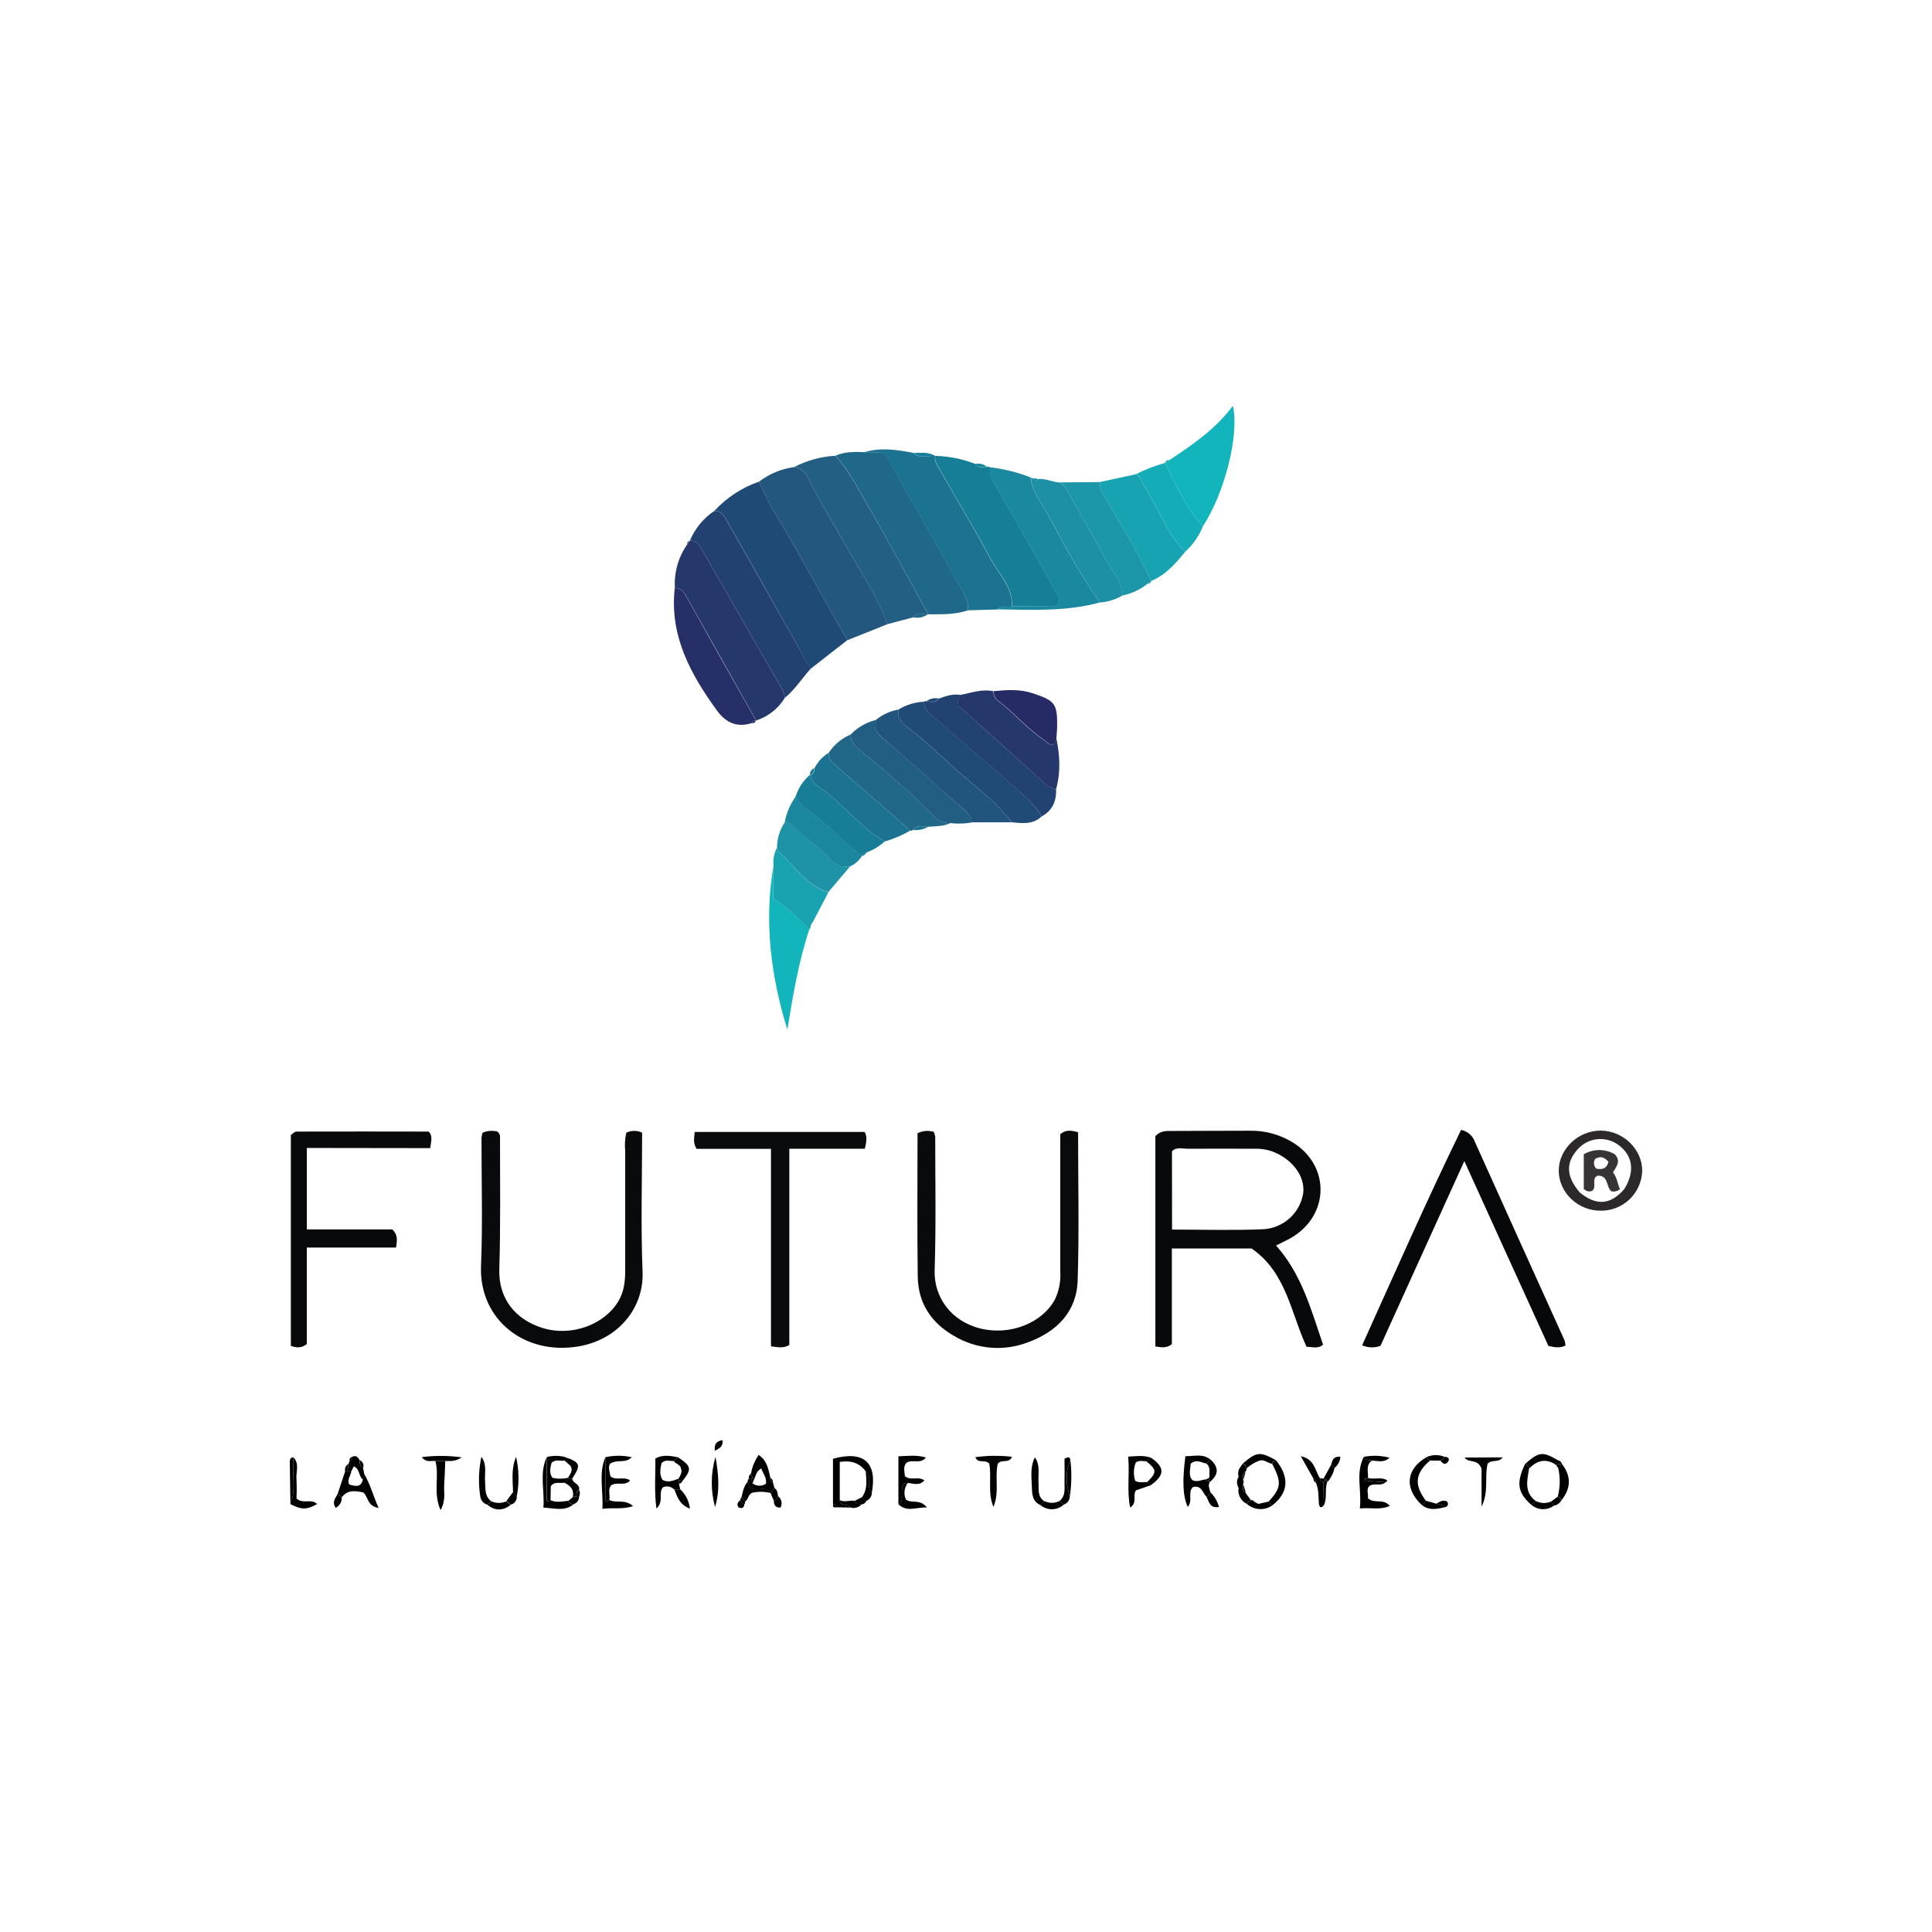 <svg xmlns="http://www.w3.org/2000/svg" width="100" height="100" viewBox="0 0 100 100" fill="none"><path d="M66.049 64.468C67.377 65.955 67.864 67.797 68.481 69.599C68.23 69.826 67.951 69.718 67.627 69.709C66.815 67.962 66.58 65.857 64.782 64.622H60.655V69.578C60.35 69.802 60.103 69.733 59.802 69.694V58.805C60.075 58.517 60.371 58.538 60.648 58.538C62.007 58.538 63.367 58.524 64.725 58.526C65.457 58.519 66.177 58.707 66.811 59.071C68.86 60.243 68.864 62.89 66.821 64.074C66.573 64.214 66.318 64.33 66.049 64.468ZM60.665 63.643C62.29 63.643 63.83 63.691 65.368 63.626C65.877 63.602 66.363 63.403 66.743 63.062C67.123 62.722 67.374 62.262 67.454 61.758C67.563 60.867 66.868 59.966 65.816 59.583C65.515 59.487 65.2 59.445 64.885 59.459C63.747 59.459 62.609 59.45 61.471 59.459C61.201 59.459 60.902 59.349 60.661 59.588L60.665 63.643Z" fill="#07090A"></path><path d="M24.98 58.625C25.221 58.527 25.486 58.507 25.739 58.566C25.791 58.604 25.832 58.656 25.857 58.716C25.882 58.776 25.89 58.841 25.881 58.906C25.881 61.181 25.913 63.457 25.843 65.733C25.811 67.178 26.634 68.29 28.087 68.737C29.579 69.197 31.271 68.569 32.001 67.361C32.309 66.852 32.362 66.297 32.36 65.72C32.36 63.668 32.36 61.614 32.36 59.56C32.328 59.247 32.348 58.931 32.42 58.625C32.548 58.566 32.687 58.535 32.828 58.535C32.969 58.535 33.108 58.566 33.236 58.625C33.236 61.035 33.164 63.433 33.259 65.832C33.333 67.694 32.005 69.341 29.938 69.69C27.152 70.162 24.787 68.301 24.898 65.517C24.988 63.309 24.919 61.096 24.923 58.879C24.933 58.792 24.953 58.707 24.98 58.625Z" fill="#080A0B"></path><path d="M47.491 58.657C47.751 58.526 48.05 58.5 48.329 58.583C48.367 58.663 48.394 58.749 48.407 58.837C48.407 61.142 48.452 63.448 48.377 65.75C48.331 67.105 49.196 68.375 50.734 68.76C52.272 69.145 53.934 68.489 54.599 67.266C54.818 66.809 54.914 66.303 54.88 65.798C54.88 63.431 54.88 61.056 54.88 58.705C55.181 58.45 55.474 58.515 55.802 58.606C55.802 61.179 55.862 63.727 55.779 66.279C55.728 67.909 54.683 68.935 53.218 69.473C52.597 69.714 51.929 69.81 51.266 69.754C50.602 69.698 49.96 69.492 49.387 69.151C48.198 68.474 47.521 67.444 47.502 66.073C47.468 63.613 47.491 61.153 47.491 58.657Z" fill="#080A0B"></path><path d="M36.972 26.447C37.606 25.759 38.399 25.238 39.282 24.93C39.565 25.489 39.808 26.068 40.136 26.608C41.446 28.744 42.59 30.97 43.857 33.134L41.947 34.625L41.173 33.231C40.02 31.185 38.878 29.134 37.704 27.103C37.541 26.836 37.416 26.438 36.972 26.447Z" fill="#204A76"></path><path d="M43.857 33.138C42.59 30.978 41.446 28.747 40.136 26.612C39.808 26.079 39.567 25.493 39.282 24.933C39.817 24.524 40.45 24.262 41.118 24.175C41.718 24.27 41.854 24.808 42.078 25.229C42.782 26.557 43.559 27.841 44.304 29.144C44.894 30.172 45.553 31.169 45.928 32.311L43.857 33.138Z" fill="#23577E"></path><path d="M75.794 60.097L71.453 69.661C71.144 69.774 70.805 69.764 70.504 69.633C72.192 65.895 73.837 62.156 75.625 58.483C75.792 58.516 75.947 58.593 76.074 58.705C76.201 58.818 76.296 58.962 76.35 59.124C77.886 62.538 79.428 65.951 80.975 69.365C81.004 69.456 81.023 69.55 81.032 69.644C80.755 69.784 80.48 69.745 80.145 69.665C78.726 66.553 77.292 63.404 75.794 60.097Z" fill="#07080A"></path><path d="M50.106 31.589C49.437 31.82 48.741 31.794 48.046 31.797C46.975 29.859 45.932 27.904 44.822 25.992C44.34 25.167 43.912 24.285 43.235 23.591C43.717 23.374 44.225 23.386 44.735 23.401C45.101 23.467 45.494 23.344 45.808 23.486C47.087 25.743 48.352 27.964 49.602 30.197C49.829 30.633 50.148 31.052 50.106 31.589Z" fill="#20688A"></path><path d="M50.106 31.589C50.148 31.048 49.829 30.641 49.59 30.204C48.346 27.972 47.081 25.751 45.797 23.494C45.477 23.352 45.09 23.475 44.724 23.409C45.571 23.147 46.415 23.278 47.259 23.437C47.599 23.782 48.018 23.561 48.397 23.604C48.358 23.877 48.513 24.093 48.634 24.306C49.497 25.823 50.415 27.323 51.233 28.871C51.663 29.681 52.424 30.36 52.371 31.392C52.12 31.443 51.83 31.295 51.623 31.547L50.106 31.589Z" fill="#1C7391"></path><path d="M15.882 59.418V63.636H20.311C20.633 63.968 20.538 64.241 20.5 64.573H15.88V69.57C15.579 69.796 15.341 69.76 15.055 69.663V58.742C15.18 58.663 15.26 58.57 15.339 58.57C17.615 58.56 19.891 58.57 22.184 58.57C22.412 58.788 22.315 59.067 22.266 59.427L15.882 59.418Z" fill="#07090A"></path><path d="M43.229 23.591C43.906 24.291 44.335 25.167 44.817 25.992C45.932 27.904 46.975 29.859 48.041 31.797H48.028C47.762 31.811 47.459 31.665 47.252 31.959L45.924 32.308C45.545 31.17 44.891 30.168 44.301 29.14C43.555 27.837 42.783 26.553 42.074 25.226C41.85 24.805 41.714 24.266 41.114 24.171C41.771 23.831 42.491 23.633 43.229 23.591V23.591Z" fill="#225F83"></path><path d="M52.378 31.384C52.433 30.352 51.673 29.677 51.24 28.863C50.423 27.316 49.505 25.829 48.642 24.298C48.521 24.086 48.365 23.869 48.405 23.596C49.12 23.613 49.825 23.755 50.491 24.016C50.645 24.26 50.87 24.177 51.096 24.169C51.12 24.155 51.148 24.149 51.175 24.154C51.202 24.158 51.227 24.172 51.244 24.194C51.226 24.478 51.302 24.761 51.46 24.998C51.904 25.789 52.357 26.576 52.807 27.365C53.425 28.452 54.049 29.538 54.656 30.633C54.768 30.834 54.963 31.06 54.667 31.392L52.378 31.384Z" fill="#177E98"></path><path d="M40.855 59.458V69.62C40.515 69.809 40.251 69.72 39.906 69.686V59.463H36.052C35.863 59.147 35.933 58.894 35.959 58.589H44.75C44.9 58.828 44.845 59.097 44.765 59.458H40.855Z" fill="#090B0C"></path><path d="M36.972 26.447C37.416 26.447 37.541 26.836 37.697 27.103C38.871 29.134 40.012 31.185 41.173 33.231L41.955 34.62C41.507 35.114 41.148 35.691 40.627 36.118C40.611 35.995 40.58 35.876 40.534 35.761C39.099 33.272 37.668 30.784 36.242 28.298C36.194 28.199 36.118 28.116 36.023 28.06C35.928 28.004 35.819 27.977 35.709 27.983C35.969 27.358 36.409 26.823 36.972 26.447V26.447Z" fill="#224171"></path><path d="M35.7 27.983C35.811 27.975 35.922 28.001 36.019 28.057C36.116 28.113 36.194 28.197 36.242 28.298C37.672 30.787 39.102 33.274 40.532 35.761C40.578 35.876 40.61 35.995 40.625 36.118C40.286 36.675 39.759 37.092 39.138 37.292C37.941 35.169 36.746 33.045 35.555 30.919C35.409 30.654 35.271 30.432 34.933 30.445C34.882 29.635 35.109 28.832 35.576 28.169L35.703 28.002L35.7 27.983Z" fill="#25376B"></path><path d="M52.378 31.384H54.654C54.95 31.06 54.755 30.834 54.643 30.625C54.036 29.531 53.412 28.444 52.794 27.358C52.344 26.569 51.891 25.782 51.447 24.991C51.289 24.753 51.213 24.471 51.231 24.186C51.952 24.268 52.66 24.443 53.336 24.708C53.461 25.615 54.083 26.282 54.474 27.056C55.202 28.484 56.02 29.863 56.925 31.185C55.183 31.661 53.404 31.564 51.631 31.54C51.838 31.287 52.128 31.432 52.378 31.384Z" fill="#1A889F"></path><path d="M53.918 42.257C53.469 42.686 52.921 42.616 52.374 42.562C51.654 41.614 50.713 40.882 49.81 40.118C48.907 39.353 48.052 38.449 47.072 37.726C46.749 37.487 46.419 37.212 46.503 36.725C46.904 36.481 47.361 36.342 47.83 36.319C47.83 36.801 48.225 37.019 48.515 37.267C49.865 38.46 51.252 39.609 52.593 40.812C53.072 41.254 53.588 41.673 53.918 42.257Z" fill="#204B77"></path><path d="M56.926 24.952L58.798 24.545C59.047 24.674 59.081 24.949 59.216 25.154C59.953 26.273 60.371 27.591 61.34 28.567C60.845 29.172 60.335 29.759 59.589 30.07C58.867 28.552 57.992 27.105 57.139 25.652C57 25.445 56.926 25.202 56.926 24.952Z" fill="#17A3B1"></path><path d="M60.53 23.813C61.729 23.018 62.918 22.214 63.815 21C64.153 22.517 63.396 25.493 62.267 27.236C61.382 26.288 60.854 25.114 60.308 23.957V23.97C60.358 23.974 60.407 23.961 60.448 23.932C60.489 23.903 60.518 23.861 60.53 23.813V23.813Z" fill="#12B5BC"></path><path d="M46.501 36.725C46.419 37.212 46.749 37.483 47.07 37.726C48.05 38.449 48.885 39.335 49.808 40.118C50.732 40.901 51.652 41.609 52.373 42.563H50.286C50.286 42.183 50.006 42.009 49.778 41.804C48.423 40.595 47.058 39.394 45.685 38.2C45.37 37.931 45.162 37.669 45.348 37.252C45.683 36.984 46.079 36.803 46.501 36.725V36.725Z" fill="#22557D"></path><path d="M34.924 30.445C35.261 30.432 35.4 30.654 35.546 30.919C36.733 33.05 37.928 35.174 39.129 37.292C39.084 37.288 39.038 37.299 39 37.323C38.962 37.347 38.933 37.384 38.918 37.427C38.16 37.664 37.59 37.427 37.116 36.787C35.741 34.891 34.649 32.907 34.924 30.445Z" fill="#262F67"></path><path d="M53.918 42.257C53.588 41.673 53.072 41.254 52.591 40.82C51.25 39.617 49.863 38.468 48.513 37.275C48.223 37.019 47.827 36.801 47.828 36.327C47.833 36.316 47.84 36.307 47.849 36.3C47.858 36.292 47.869 36.288 47.88 36.286C47.891 36.284 47.903 36.285 47.914 36.289C47.925 36.292 47.934 36.299 47.942 36.308C48.168 36.308 48.418 36.418 48.585 36.162C48.953 36.031 49.319 35.894 49.723 35.972C49.676 36.118 49.533 36.232 49.611 36.516C51.077 37.844 52.612 39.236 54.163 40.62C54.319 40.727 54.488 40.814 54.666 40.878C54.675 41.483 54.47 41.959 53.918 42.257Z" fill="#224372"></path><path d="M56.925 31.185C56.025 29.866 55.211 28.492 54.487 27.069C54.089 26.295 53.467 25.628 53.349 24.721L53.528 24.776L53.617 24.899L53.708 24.795C54.108 24.748 54.467 24.954 54.857 24.975C54.982 25.065 55.094 25.173 55.187 25.296C55.849 26.462 56.515 27.629 57.146 28.814C57.493 29.468 58.095 30.013 58.08 30.834C57.727 31.039 57.332 31.16 56.925 31.185V31.185Z" fill="#1E90A5"></path><path d="M54.654 40.874C54.477 40.81 54.308 40.723 54.152 40.617C52.61 39.232 51.075 37.838 49.6 36.512C49.52 36.228 49.664 36.114 49.712 35.968C50.281 35.86 50.831 35.651 51.419 35.778C51.413 35.873 51.431 35.967 51.471 36.053C51.511 36.139 51.572 36.213 51.648 36.27C52.496 36.905 53.166 37.736 54.063 38.324C54.207 38.42 54.309 38.627 54.577 38.5C54.603 38.409 54.635 38.291 54.669 38.174C54.859 39.073 54.914 39.975 54.654 40.874Z" fill="#25376B"></path><path d="M58.072 30.828C58.083 30.007 57.486 29.462 57.139 28.808C56.511 27.623 55.842 26.456 55.18 25.29C55.086 25.167 54.975 25.059 54.85 24.97L56.926 24.952C56.927 25.201 57.001 25.444 57.139 25.65C57.992 27.103 58.867 28.543 59.589 30.067L59.4 30.208C59.016 30.523 58.56 30.736 58.072 30.828V30.828Z" fill="#1B97A9"></path><path d="M47.256 42.955L47.197 42.999L47.127 42.987C45.829 41.858 44.533 40.73 43.237 39.604C43.047 39.437 42.873 39.251 42.892 38.967C43.169 38.545 43.565 38.215 44.029 38.018C44.041 38.538 44.468 38.777 44.788 39.05C46.011 40.084 47.254 41.1 48.354 42.263C48.462 42.377 48.592 42.466 48.738 42.525C48.883 42.583 49.039 42.61 49.196 42.602C48.834 42.779 48.437 42.762 48.058 42.792C47.779 42.811 47.468 42.652 47.256 42.955Z" fill="#206788"></path><path d="M49.196 42.604C49.039 42.611 48.883 42.585 48.738 42.526C48.592 42.468 48.461 42.379 48.354 42.265C47.248 41.102 46.011 40.086 44.788 39.052C44.469 38.781 44.043 38.54 44.029 38.02C44.389 37.644 44.85 37.381 45.357 37.261C45.167 37.684 45.38 37.946 45.695 38.21C47.07 39.396 48.435 40.597 49.788 41.813C50.015 42.014 50.305 42.193 50.296 42.572C49.933 42.636 49.562 42.647 49.196 42.604V42.604Z" fill="#225D82"></path><path d="M41.901 48.072C41.333 49.77 41.042 51.528 40.754 53.297C39.893 50.515 39.546 47.702 40.033 44.818V46.525C40.771 46.942 41.285 47.564 41.901 48.072Z" fill="#13B5BC"></path><path d="M42.892 38.967C42.873 39.251 43.045 39.437 43.237 39.604C44.533 40.734 45.829 41.862 47.127 42.987C46.707 43.227 46.262 43.418 45.799 43.556C44.644 42.9 43.815 41.849 42.8 41.024C42.486 40.77 42.006 40.603 41.936 40.097V40.108C42.125 40.07 42.152 39.919 42.159 39.761C42.323 39.432 42.577 39.156 42.892 38.967V38.967Z" fill="#1C7291"></path><path d="M60.308 23.957C60.854 25.114 61.382 26.282 62.267 27.236C62.063 27.744 61.746 28.198 61.34 28.564C60.371 27.589 59.953 26.271 59.216 25.15C59.081 24.945 59.047 24.67 58.798 24.541C59.282 24.299 59.788 24.104 60.308 23.957V23.957Z" fill="#14ADB7"></path><path d="M41.932 40.093C42.002 40.6 42.482 40.767 42.797 41.021C43.811 41.848 44.64 42.896 45.795 43.553C45.521 43.798 45.203 43.992 44.858 44.122C44.801 44.117 44.745 44.135 44.7 44.169C44.654 44.205 44.624 44.255 44.614 44.311C43.981 43.82 43.376 43.294 42.802 42.735C42.266 42.234 41.57 41.897 41.177 41.243C41.316 40.796 41.578 40.398 41.932 40.093V40.093Z" fill="#187E98"></path><path d="M43.997 44.85C43.618 45.294 43.243 45.736 42.873 46.177C41.697 45.838 41.114 44.766 40.253 44.04C40.217 44.01 40.231 43.92 40.219 43.85C40.223 43.394 40.36 42.949 40.614 42.57C40.692 42.564 40.771 42.575 40.846 42.602C40.92 42.628 40.987 42.671 41.044 42.725C41.613 43.359 42.391 43.748 42.928 44.41C43.043 44.58 43.206 44.712 43.397 44.79C43.587 44.868 43.795 44.889 43.997 44.85V44.85Z" fill="#1E92A6"></path><path d="M40.225 43.86C40.236 43.922 40.225 44.012 40.259 44.05C41.12 44.776 41.702 45.847 42.878 46.187L42.074 47.721L41.953 47.911C41.962 47.941 41.962 47.973 41.954 48.004C41.946 48.034 41.93 48.062 41.907 48.084C41.291 47.575 40.769 46.946 40.039 46.532V44.825C40.001 44.492 40.066 44.155 40.225 43.86V43.86Z" fill="#19A3B1"></path><path d="M85 60.605C84.984 61.164 84.747 61.694 84.342 62.08C83.936 62.466 83.395 62.676 82.836 62.665C81.662 62.665 80.678 61.716 80.681 60.59C80.685 59.463 81.696 58.517 82.853 58.52C84.01 58.524 85.006 59.482 85 60.605ZM84.067 61.553C84.636 60.654 84.522 59.812 83.771 59.262C83.452 59.027 83.056 58.922 82.663 58.966C82.27 59.01 81.907 59.201 81.649 59.501C81.028 60.195 81.07 60.916 81.778 61.731C82.639 62.422 83.354 62.365 84.067 61.555V61.553Z" fill="#2D292A"></path><path d="M43.997 44.85C43.796 44.89 43.588 44.871 43.398 44.794C43.208 44.718 43.045 44.587 42.928 44.419C42.391 43.758 41.6 43.369 41.044 42.735C40.987 42.68 40.92 42.638 40.846 42.611C40.771 42.584 40.692 42.574 40.614 42.58C40.7 42.094 40.894 41.634 41.183 41.233C41.575 41.888 42.271 42.225 42.808 42.726C43.382 43.285 43.987 43.811 44.619 44.302C44.469 44.541 44.253 44.731 43.997 44.85Z" fill="#1B879F"></path><path d="M54.683 38.17C54.649 38.288 54.616 38.405 54.59 38.496C54.322 38.623 54.21 38.417 54.076 38.32C53.188 37.732 52.509 36.901 51.661 36.266C51.585 36.21 51.525 36.135 51.484 36.049C51.444 35.964 51.426 35.869 51.432 35.775C52.115 35.706 52.786 35.661 53.461 35.885C54.599 36.264 54.732 36.412 54.719 37.612C54.717 37.798 54.694 37.984 54.683 38.17Z" fill="#262B65"></path><path d="M48.413 23.604C48.033 23.56 47.605 23.782 47.275 23.437C47.654 23.454 48.056 23.372 48.413 23.604Z" fill="#177E98"></path><path d="M47.256 42.955C47.468 42.652 47.779 42.805 48.052 42.786C47.814 42.933 47.533 42.992 47.256 42.955V42.955Z" fill="#1C7291"></path><path d="M47.258 31.949C47.466 31.655 47.768 31.801 48.033 31.788C47.924 31.871 47.798 31.928 47.664 31.956C47.529 31.984 47.391 31.982 47.258 31.949Z" fill="#20688A"></path><path d="M51.089 24.169C50.872 24.169 50.637 24.26 50.484 24.016C50.589 23.989 50.7 23.99 50.806 24.016C50.911 24.043 51.008 24.096 51.089 24.169V24.169Z" fill="#1A889F"></path><path d="M48.583 36.154C48.416 36.41 48.166 36.306 47.94 36.3C48.031 36.231 48.135 36.183 48.246 36.158C48.357 36.133 48.472 36.131 48.583 36.154V36.154Z" fill="#204B77"></path><path d="M42.142 39.757C42.142 39.917 42.112 40.066 41.919 40.104C41.916 40.031 41.937 39.958 41.977 39.896C42.017 39.834 42.074 39.786 42.142 39.757Z" fill="#187E98"></path><path d="M35.694 27.993L35.567 28.16C35.557 28.065 35.608 28.017 35.694 27.993Z" fill="#224171"></path><path d="M41.947 47.9L42.068 47.71L41.947 47.9Z" fill="#13B5BC"></path><path d="M44.608 44.304C44.618 44.247 44.649 44.197 44.694 44.162C44.739 44.127 44.796 44.11 44.853 44.114C44.833 44.165 44.799 44.209 44.756 44.242C44.713 44.276 44.662 44.297 44.608 44.304V44.304Z" fill="#1B879F"></path><path d="M53.7 24.793L53.609 24.898L53.52 24.774C53.549 24.762 53.581 24.758 53.613 24.761C53.644 24.764 53.674 24.775 53.7 24.793V24.793Z" fill="#1A889F"></path><path d="M38.916 37.425C38.931 37.382 38.96 37.345 38.998 37.321C39.036 37.297 39.082 37.286 39.127 37.29C39.087 37.394 39.032 37.451 38.916 37.425Z" fill="#25376B"></path><path d="M59.401 30.208L59.591 30.068C59.584 30.111 59.561 30.151 59.525 30.177C59.49 30.203 59.445 30.215 59.401 30.208V30.208Z" fill="#17A3B1"></path><path d="M60.53 23.813C60.518 23.861 60.489 23.903 60.448 23.932C60.407 23.961 60.358 23.974 60.308 23.97C60.312 23.945 60.321 23.921 60.334 23.899C60.347 23.878 60.365 23.859 60.386 23.845C60.406 23.83 60.43 23.82 60.455 23.814C60.479 23.809 60.505 23.808 60.53 23.813V23.813Z" fill="#14ADB7"></path><path d="M44.018 78.029L43.276 78.018C43.272 77.976 43.253 77.938 43.224 77.908C43.195 77.878 43.157 77.859 43.115 77.853V75.505C44.712 75.065 45.42 75.694 45.122 77.28C44.767 76.973 45.209 76.444 44.805 76.151C44.479 75.71 44.047 75.582 43.466 75.668V77.657C43.496 78.018 43.923 77.784 44.018 78.029Z" fill="black"></path><path d="M62.447 77.475C62.243 77.274 62.199 76.855 61.746 76.971C61.452 77.244 61.765 77.699 61.476 77.995C61.226 77.456 61.188 76.667 61.357 75.37C61.797 75.387 62.26 75.211 62.667 75.56L62.43 75.749C62.176 75.708 61.922 75.503 61.626 75.766C61.626 76.036 61.486 76.335 61.715 76.609C61.971 76.737 62.201 76.584 62.438 76.571C62.44 76.585 62.445 76.598 62.452 76.611C62.46 76.623 62.47 76.633 62.482 76.641C62.493 76.65 62.507 76.655 62.521 76.658C62.535 76.661 62.549 76.661 62.563 76.658L62.614 76.72C62.508 76.91 62.614 77.071 62.65 77.244C62.638 77.296 62.613 77.344 62.578 77.385C62.542 77.425 62.498 77.456 62.447 77.475Z" fill="black"></path><path d="M70.997 75.605C70.679 75.852 70.83 76.195 70.808 76.504C70.784 76.524 70.759 76.542 70.734 76.559C70.647 76.468 70.599 76.624 70.719 76.641C71.049 76.682 71.38 76.696 71.712 76.719C71.483 76.948 71.157 76.739 70.887 76.908C70.688 77.098 70.851 77.354 70.802 77.543C71.13 77.866 71.591 77.532 71.94 77.946C71.426 78.173 70.959 78.019 70.385 78.078C70.493 77.13 70.155 76.254 70.59 75.406C70.662 75.607 70.861 75.541 70.997 75.605Z" fill="black"></path><path d="M51.204 75.749C50.96 75.514 50.624 75.784 50.484 75.423C51.112 75.337 51.75 75.33 52.38 75.402C52.221 75.782 51.834 75.495 51.641 75.77C51.485 76.472 51.737 77.259 51.421 77.995C51.108 77.267 51.339 76.495 51.204 75.749Z" fill="black"></path><path d="M17.486 77.293C17.613 76.914 17.739 76.534 17.866 76.155L17.987 76.129L18.186 76.138C18.171 76.371 17.942 76.571 18.08 76.844C18.366 76.908 18.676 77.033 18.784 76.578L18.839 76.277C19.161 76.798 19.298 77.384 19.597 78.05C19.002 77.955 19.078 77.5 18.808 77.248C18.439 77.181 18.017 77.071 17.689 77.5L17.486 77.293Z" fill="black"></path><path d="M77.778 75.433C77.548 75.738 77.226 75.512 76.996 75.766C76.835 76.455 77.068 77.242 76.685 77.976V76.011C76.45 75.467 76.048 75.763 75.805 75.442L77.778 75.433Z" fill="black"></path><path d="M38.871 76.276C38.93 75.928 39.066 75.597 39.269 75.307C39.728 75.622 39.772 76.079 39.878 76.5C39.869 76.523 39.866 76.548 39.868 76.573C39.87 76.597 39.877 76.621 39.889 76.642C39.902 76.664 39.918 76.682 39.938 76.697C39.958 76.711 39.981 76.721 40.005 76.726L40.088 77.024L39.882 77.28H39.868C39.679 76.957 39.362 77.102 39.11 77.09C38.814 77.09 38.73 76.925 38.706 76.686C38.698 76.659 38.7 76.631 38.71 76.606C38.721 76.58 38.739 76.558 38.763 76.544C38.802 76.553 38.842 76.563 38.884 76.569L38.96 76.787C39.06 76.857 39.179 76.896 39.301 76.899C39.423 76.901 39.544 76.867 39.646 76.8C39.698 76.47 39.483 76.273 39.407 76.005C39.134 76.155 39.134 76.362 39.053 76.525L38.952 76.498L38.871 76.276Z" fill="black"></path><path d="M46.501 77.86V75.378C46.992 75.361 47.449 75.292 47.923 75.444C47.635 75.806 47.233 75.512 46.922 75.71C46.732 75.899 46.821 76.161 46.836 76.406C47.127 76.66 47.521 76.391 47.845 76.624C47.591 76.924 47.276 76.783 46.986 76.757C46.677 76.757 46.698 76.994 46.677 77.206C46.656 77.418 46.779 77.709 46.501 77.86Z" fill="black"></path><path d="M35.144 76.798L35.205 77.087L34.913 77.111C34.839 77.029 34.742 76.972 34.635 76.949C34.528 76.925 34.416 76.936 34.315 76.98C34.057 77.272 34.38 77.722 33.975 78.08C33.858 77.17 33.934 76.339 33.92 75.493C34.321 75.272 34.711 75.353 35.102 75.433L34.876 75.622C34.668 75.632 34.44 75.526 34.241 75.727C34.175 76.019 34.12 76.32 34.29 76.599C34.594 76.762 34.859 76.628 35.119 76.537V76.624C35.136 76.684 35.14 76.741 35.144 76.798Z" fill="black"></path><path d="M59.57 76.874L58.798 77.139C58.609 77.403 58.889 77.788 58.495 78.029C58.319 77.151 58.478 76.301 58.394 75.395C58.846 75.364 59.206 75.323 59.566 75.448L59.333 75.637C59.157 75.637 58.973 75.567 58.789 75.698C58.668 76.001 58.657 76.337 58.758 76.646C58.961 76.768 59.174 76.707 59.381 76.709L59.57 76.874Z" fill="black"></path><path d="M37.033 75.406C37.187 76.271 37.278 77.139 37.01 78.001C36.778 77.15 36.786 76.252 37.033 75.406V75.406Z" fill="black"></path><path d="M31.538 77.635C31.876 77.824 32.329 77.57 32.769 77.955C32.2 78.145 31.747 78.02 31.18 78.097C31.233 77.149 30.973 76.284 31.334 75.425C31.334 76.104 31.334 76.783 31.347 77.462C31.349 77.564 31.256 77.826 31.538 77.635Z" fill="black"></path><path d="M29.657 77.887C29.207 78.23 28.709 78.067 28.126 78.031C28.2 77.139 27.903 76.267 28.301 75.414C28.301 76.1 28.301 76.785 28.301 77.471C28.301 77.568 28.227 77.724 28.43 77.718C28.449 77.718 28.47 77.674 28.489 77.65C28.798 77.786 29.113 77.714 29.426 77.678C29.45 77.809 29.556 77.845 29.657 77.887Z" fill="black"></path><path d="M15.19 75.433C15.518 75.77 15.307 76.191 15.345 76.571C15.362 76.9 15.362 77.23 15.345 77.559C15.679 77.874 16.128 77.545 16.413 77.851C15.867 78.152 15.609 78.152 15.025 77.851C15.362 77.064 15.097 76.241 15.19 75.433Z" fill="black"></path><path d="M23.047 75.622C23.03 76.028 23.021 76.434 22.992 76.838C22.964 77.242 23.093 77.633 22.803 78.166C22.399 77.251 22.755 76.4 22.535 75.624L23.047 75.622Z" fill="black"></path><path d="M74.022 75.596C73.243 76.248 73.18 76.865 73.808 77.682C73.789 77.732 73.757 77.776 73.716 77.812C73.676 77.847 73.627 77.871 73.575 77.883C72.68 77.035 72.78 76.043 73.82 75.433L74.022 75.596Z" fill="black"></path><path d="M31.538 77.635C31.256 77.824 31.349 77.564 31.349 77.462C31.337 76.783 31.337 76.104 31.335 75.425C31.784 75.325 32.249 75.325 32.697 75.425C32.36 75.768 31.992 75.518 31.597 75.747C31.457 75.878 31.546 76.149 31.597 76.417C31.901 76.654 32.286 76.402 32.614 76.626C32.354 76.94 31.965 76.68 31.639 76.876C31.447 77.077 31.588 77.371 31.538 77.635Z" fill="black"></path><path d="M66.043 75.579C66.76 76.472 66.688 77.286 65.833 77.934L65.66 77.722C66.318 77.02 66.347 76.722 65.85 75.774C65.86 75.727 65.884 75.683 65.918 75.648C65.953 75.614 65.996 75.59 66.043 75.579Z" fill="black"></path><path d="M53.843 77.898C53.421 77.709 53.418 77.301 53.408 76.95C53.393 76.449 53.313 75.93 53.564 75.433C53.852 75.831 53.727 76.282 53.753 76.707C53.778 77.071 53.676 77.466 54.068 77.716L53.843 77.898Z" fill="black"></path><path d="M79.255 77.885C78.548 77.257 78.472 76.756 78.936 75.776C78.989 75.794 79.036 75.825 79.073 75.866C79.109 75.907 79.135 75.957 79.147 76.011C79.041 76.622 78.88 77.242 79.498 77.701L79.255 77.885Z" fill="black"></path><path d="M28.496 77.65C28.477 77.674 28.456 77.718 28.438 77.718C28.235 77.718 28.308 77.568 28.308 77.472C28.308 76.785 28.308 76.1 28.308 75.414C28.616 75.335 28.938 75.335 29.245 75.414V75.603C29.014 75.638 28.756 75.512 28.546 75.721C28.481 75.983 28.422 76.246 28.591 76.491C28.863 76.553 29.145 76.553 29.416 76.491L29.439 76.537L29.213 76.74C28.988 76.802 28.709 76.647 28.508 76.929L28.496 77.65Z" fill="black"></path><path d="M68.522 77.915C68.333 78.128 68.276 77.951 68.264 77.803C68.236 77.449 68.264 77.085 68.111 76.747C68.116 76.702 68.106 76.657 68.083 76.619C68.059 76.58 68.024 76.551 67.982 76.535L67.329 75.372C68.063 75.529 68.061 76.131 68.317 76.51C68.322 76.56 68.341 76.607 68.374 76.645C68.406 76.683 68.449 76.71 68.498 76.722C68.507 77.121 68.515 77.519 68.522 77.915Z" fill="black"></path><path d="M80.843 75.772C81.338 76.406 81.317 77.033 80.818 77.655C80.808 77.609 80.784 77.566 80.751 77.533C80.717 77.499 80.675 77.476 80.628 77.466C80.76 76.969 80.765 76.448 80.644 75.948C80.674 75.944 80.704 75.934 80.731 75.918C80.744 75.909 80.755 75.896 80.762 75.882C80.769 75.867 80.772 75.851 80.771 75.835C80.77 75.819 80.765 75.803 80.756 75.789C80.748 75.776 80.736 75.764 80.721 75.757L80.784 75.725L80.843 75.772Z" fill="black"></path><path d="M46.501 77.86C46.779 77.703 46.654 77.431 46.677 77.206C46.7 76.98 46.677 76.766 46.986 76.756C46.895 76.877 46.837 77.02 46.82 77.171C46.802 77.321 46.826 77.473 46.888 77.612C47.172 77.847 47.582 77.553 47.976 78.021C47.381 78.021 46.937 78.277 46.501 77.86Z" fill="black"></path><path d="M25.223 77.883C25.131 77.856 25.049 77.804 24.986 77.733C24.922 77.662 24.879 77.575 24.862 77.481C24.753 76.792 24.771 76.088 24.917 75.406C25.219 75.812 25.075 76.256 25.107 76.679C25.134 77.058 25.071 77.437 25.43 77.705L25.223 77.883Z" fill="black"></path><path d="M79.147 76.011C79.135 75.957 79.109 75.907 79.073 75.866C79.036 75.825 78.989 75.794 78.936 75.776C79.661 75.137 79.845 75.116 80.644 75.586L80.454 75.764C79.947 75.478 79.523 75.622 79.147 76.011Z" fill="black"></path><path d="M55.371 77.472C55.367 77.562 55.335 77.649 55.28 77.722C55.225 77.794 55.15 77.849 55.064 77.877L54.848 77.688C55.185 77.399 55.087 77.005 55.098 76.641C55.111 76.244 55.098 75.846 55.098 75.503C55.341 75.364 55.39 75.446 55.4 75.594C55.123 76.21 55.176 76.84 55.371 77.472Z" fill="black"></path><path d="M59.333 75.633L59.566 75.444C60.3 75.95 60.3 76.335 59.566 76.876L59.377 76.715C59.904 76.191 59.862 76.072 59.333 75.633Z" fill="black"></path><path d="M66.043 75.579C65.996 75.588 65.951 75.611 65.916 75.644C65.881 75.678 65.856 75.721 65.844 75.768C65.611 75.721 65.41 75.529 65.203 75.598C64.955 75.682 64.728 75.818 64.535 75.996C64.524 75.941 64.498 75.891 64.46 75.85C64.421 75.808 64.373 75.778 64.319 75.763C65.029 75.142 65.211 75.121 66.043 75.579Z" fill="black"></path><path d="M34.877 75.622L35.102 75.433C35.8 75.901 35.821 76.041 35.292 76.7C35.258 76.624 35.216 76.565 35.121 76.627V76.54C35.205 76.377 35.324 76.222 35.25 76.013C35.22 75.799 34.973 75.785 34.877 75.622Z" fill="black"></path><path d="M64.312 75.768C64.365 75.784 64.414 75.814 64.452 75.855C64.49 75.896 64.516 75.947 64.528 76.002C64.531 76.031 64.526 76.06 64.515 76.088C64.504 76.115 64.487 76.139 64.465 76.159C64.287 76.28 64.329 76.461 64.342 76.631C64.355 76.65 64.38 76.669 64.378 76.686C64.37 76.728 64.358 76.768 64.342 76.808C64.331 76.984 64.289 77.17 64.483 77.287C64.572 77.407 64.661 77.526 64.748 77.648L64.513 77.828C64.367 77.754 64.25 77.635 64.177 77.489C64.105 77.343 64.082 77.177 64.111 77.016V76.423C64.086 76.345 64.08 76.262 64.093 76.182C64.106 76.101 64.137 76.024 64.185 75.958L64.316 75.768H64.312Z" fill="black"></path><path d="M15.19 75.433C15.089 76.235 15.355 77.058 15.032 77.845L15 75.679C15 75.546 15.028 75.433 15.19 75.433Z" fill="black"></path><path d="M29.234 75.607V75.418C30.042 75.691 30.087 75.822 29.613 76.537L29.424 76.546L29.401 76.5C29.486 76.311 29.676 76.155 29.538 75.882L29.234 75.607Z" fill="black"></path><path d="M18.19 76.146L17.991 76.136L18.04 75.768C18.059 75.719 18.078 75.67 18.095 75.621C18.14 75.603 18.179 75.573 18.205 75.532C18.232 75.492 18.245 75.445 18.243 75.397C18.433 75.308 18.537 75.435 18.622 75.586C18.606 75.662 18.613 75.741 18.644 75.812C18.674 75.883 18.727 75.943 18.793 75.983L18.85 76.284C18.831 76.385 18.814 76.485 18.795 76.586C18.552 76.425 18.638 76.028 18.311 75.899L18.19 76.146Z" fill="black"></path><path d="M38.708 76.683C38.738 76.922 38.816 77.079 39.112 77.087C39.37 77.087 39.681 76.95 39.87 77.276C39.576 77.203 39.27 77.196 38.973 77.255C38.721 77.31 38.749 77.606 38.569 77.72L38.38 77.496C38.452 77.21 38.497 76.914 38.708 76.683Z" fill="black"></path><path d="M26.556 77.238C26.541 76.626 26.452 76.009 26.713 75.406C26.869 76.085 26.879 76.788 26.744 77.471L26.556 77.238Z" fill="black"></path><path d="M34.914 77.111L35.206 77.086C35.49 77.348 35.67 77.704 35.711 78.088C35.18 77.887 35.055 77.49 34.914 77.111Z" fill="black"></path><path d="M44.811 76.151C45.215 76.443 44.773 76.973 45.128 77.28C45.123 77.369 45.092 77.455 45.04 77.527C44.988 77.6 44.916 77.656 44.834 77.689L44.608 77.5C44.921 77.086 44.841 76.616 44.811 76.151Z" fill="black"></path><path d="M23.047 75.622H22.539C22.317 75.592 22.057 75.723 21.834 75.421C22.519 75.333 23.214 75.337 23.899 75.433C23.52 75.681 23.275 75.609 23.047 75.622Z" fill="black"></path><path d="M55.371 77.472C55.182 76.84 55.123 76.21 55.404 75.588C55.479 76.214 55.468 76.848 55.371 77.472V77.472Z" fill="black"></path><path d="M62.43 75.746L62.667 75.556C63.107 75.962 63.069 76.345 62.614 76.709L62.563 76.647L62.603 76.457C62.576 76.216 62.688 75.937 62.43 75.746Z" fill="black"></path><path d="M64.52 77.828L64.756 77.648C64.782 77.643 64.81 77.645 64.836 77.656C64.861 77.665 64.883 77.683 64.9 77.705C64.92 77.75 64.954 77.787 64.997 77.811C65.04 77.836 65.09 77.846 65.139 77.841L65.66 77.722L65.833 77.934C65.634 78.066 65.396 78.127 65.158 78.107C64.92 78.088 64.696 77.99 64.52 77.828V77.828Z" fill="black"></path><path d="M29.427 76.542L29.617 76.533C29.638 76.785 30.036 76.806 29.972 77.102C29.818 77.181 29.82 77.32 29.837 77.464C29.775 77.464 29.712 77.475 29.648 77.477C29.731 77.088 29.503 76.887 29.196 76.738L29.427 76.542Z" fill="black"></path><path d="M79.255 77.885L79.498 77.695C79.617 77.755 79.748 77.788 79.881 77.794C80.014 77.799 80.146 77.776 80.27 77.726L80.442 77.925C80.27 78.054 80.058 78.121 79.842 78.114C79.626 78.107 79.419 78.026 79.255 77.885V77.885Z" fill="black"></path><path d="M54.848 77.688L55.064 77.877C54.898 78.03 54.681 78.115 54.456 78.118C54.231 78.121 54.012 78.041 53.843 77.893L54.072 77.703C54.194 77.76 54.327 77.788 54.462 77.786C54.596 77.783 54.728 77.749 54.848 77.688Z" fill="black"></path><path d="M69.076 75.977C69.014 76.254 68.884 76.512 68.697 76.726C68.708 76.703 68.71 76.676 68.702 76.651C68.694 76.627 68.677 76.606 68.655 76.593L68.606 76.555C68.602 76.547 68.595 76.539 68.588 76.533C68.58 76.527 68.571 76.522 68.562 76.52C68.552 76.518 68.543 76.518 68.533 76.52C68.524 76.522 68.515 76.526 68.507 76.533L68.917 75.783L69.076 75.977Z" fill="black"></path><path d="M25.223 77.883L25.431 77.709C25.555 77.762 25.688 77.79 25.822 77.79C25.956 77.79 26.09 77.762 26.213 77.709L26.431 77.898C26.029 78.202 25.621 78.215 25.223 77.883Z" fill="black"></path><path d="M70.997 75.605C70.861 75.541 70.662 75.605 70.591 75.406C71.032 75.32 71.486 75.335 71.919 75.452C71.618 75.742 71.297 75.598 70.997 75.605Z" fill="black"></path><path d="M62.447 77.475C62.498 77.456 62.543 77.424 62.578 77.383C62.614 77.342 62.639 77.293 62.65 77.24C62.862 77.45 63.016 77.711 63.094 77.999C62.605 78.088 62.58 77.709 62.447 77.475Z" fill="black"></path><path d="M71.718 76.719C71.386 76.696 71.054 76.682 70.724 76.641C70.605 76.624 70.652 76.468 70.739 76.559C70.765 76.542 70.79 76.524 70.813 76.504C71.132 76.586 71.475 76.436 71.782 76.61C71.79 76.618 71.794 76.629 71.796 76.639C71.799 76.65 71.798 76.661 71.794 76.671C71.772 76.691 71.746 76.707 71.718 76.719Z" fill="black"></path><path d="M73.575 77.881C73.627 77.869 73.676 77.845 73.716 77.81C73.757 77.775 73.789 77.73 73.808 77.68L74.341 77.83C74.476 77.894 74.665 77.843 74.743 78.02C74.337 78.12 73.933 78.189 73.575 77.881Z" fill="black"></path><path d="M44.018 78.029C43.918 77.785 43.491 78.018 43.466 77.65C43.715 77.769 43.971 77.65 44.225 77.677C44.285 77.879 44.466 77.834 44.604 77.857C44.533 77.938 44.44 77.998 44.336 78.028C44.233 78.059 44.122 78.059 44.018 78.029Z" fill="black"></path><path d="M80.442 77.93L80.27 77.731L80.624 77.471C80.671 77.482 80.713 77.505 80.747 77.538C80.781 77.572 80.804 77.615 80.814 77.661C80.776 77.73 80.722 77.79 80.658 77.837C80.594 77.883 80.52 77.915 80.442 77.93V77.93Z" fill="black"></path><path d="M68.522 77.915C68.522 77.517 68.507 77.121 68.498 76.722L68.647 76.595C68.67 76.608 68.687 76.629 68.694 76.653C68.702 76.678 68.7 76.705 68.689 76.728C68.56 77.111 68.706 77.536 68.522 77.915Z" fill="black"></path><path d="M17.486 77.293L17.686 77.507C17.693 77.617 17.668 77.727 17.613 77.822C17.558 77.918 17.475 77.994 17.376 78.042C17.149 77.733 17.397 77.519 17.486 77.293Z" fill="black"></path><path d="M74.022 75.596L73.82 75.431C73.964 75.36 74.123 75.32 74.284 75.315C74.445 75.31 74.605 75.339 74.754 75.4C74.741 75.526 74.631 75.552 74.546 75.603L74.022 75.596Z" fill="black"></path><path d="M69.076 75.977L68.911 75.787C68.96 75.579 69.013 75.374 69.378 75.398C69.371 75.511 69.341 75.621 69.289 75.72C69.237 75.82 69.165 75.907 69.076 75.977V75.977Z" fill="black"></path><path d="M26.431 77.879L26.213 77.69L26.556 77.231L26.746 77.464C26.753 77.56 26.725 77.655 26.667 77.731C26.609 77.808 26.525 77.86 26.431 77.879V77.879Z" fill="black"></path><path d="M40.269 77.439C40.358 77.506 40.42 77.602 40.445 77.71C40.469 77.819 40.455 77.932 40.403 78.031C40.147 78.048 40.056 77.908 40.052 77.671C40.183 77.648 40.225 77.545 40.269 77.439Z" fill="black"></path><path d="M40.269 77.439C40.229 77.546 40.183 77.648 40.052 77.671L39.882 77.28L40.088 77.024C40.244 77.121 40.248 77.284 40.269 77.439Z" fill="black"></path><path d="M29.653 77.485C29.716 77.485 29.778 77.485 29.843 77.471H29.97C29.97 77.691 29.83 77.796 29.659 77.881C29.558 77.839 29.452 77.803 29.435 77.672L29.653 77.485Z" fill="black"></path><path d="M44.614 77.864C44.468 77.841 44.287 77.887 44.234 77.684L44.614 77.494L44.839 77.684C44.823 77.733 44.793 77.776 44.753 77.808C44.713 77.84 44.665 77.859 44.614 77.864V77.864Z" fill="black"></path><path d="M37.401 74.541C37.429 74.877 37.251 74.96 36.999 75.091C36.965 74.721 37.092 74.594 37.401 74.541Z" fill="black"></path><path d="M74.743 78.023C74.665 77.834 74.476 77.894 74.341 77.834C74.519 77.73 74.692 77.604 74.91 77.726C74.997 77.898 74.921 77.993 74.743 78.023Z" fill="black"></path><path d="M74.553 75.603C74.639 75.552 74.743 75.526 74.762 75.4C74.961 75.41 75.071 75.51 74.929 75.683C74.787 75.856 74.652 75.728 74.553 75.603Z" fill="black"></path><path d="M38.531 77.858C38.505 78.048 38.402 78.105 38.224 78.019C38.112 77.858 38.196 77.748 38.321 77.64C38.37 77.739 38.404 77.845 38.531 77.858Z" fill="black"></path><path d="M18.793 75.983C18.727 75.942 18.675 75.88 18.646 75.808C18.617 75.736 18.611 75.656 18.63 75.581C18.703 75.615 18.76 75.675 18.79 75.75C18.82 75.824 18.821 75.907 18.793 75.983V75.983Z" fill="black"></path><path d="M29.968 77.477H29.841C29.824 77.333 29.822 77.195 29.976 77.115C30.003 77.172 30.017 77.234 30.015 77.297C30.014 77.36 29.998 77.422 29.968 77.477V77.477Z" fill="black"></path><path d="M64.122 76.423V77.016C64.059 76.93 64.026 76.826 64.026 76.719C64.026 76.613 64.059 76.509 64.122 76.423Z" fill="black"></path><path d="M38.531 77.859C38.404 77.845 38.37 77.739 38.321 77.648C38.322 77.592 38.342 77.537 38.376 77.492L38.565 77.716C38.571 77.741 38.571 77.767 38.565 77.791C38.559 77.816 38.548 77.839 38.531 77.859V77.859Z" fill="black"></path><path d="M18.035 75.768L17.985 76.136L17.864 76.163C17.846 76.087 17.854 76.008 17.884 75.938C17.915 75.867 17.968 75.807 18.035 75.768V75.768Z" fill="black"></path><path d="M80.452 75.763L80.642 75.584C80.69 75.593 80.735 75.616 80.771 75.65C80.808 75.683 80.834 75.726 80.846 75.774L80.784 75.74L80.721 75.772L80.562 75.804C80.552 75.811 80.541 75.815 80.53 75.816C80.519 75.817 80.507 75.816 80.496 75.812C80.485 75.808 80.476 75.801 80.468 75.793C80.46 75.784 80.455 75.774 80.452 75.763Z" fill="black"></path><path d="M35.129 76.627C35.224 76.565 35.265 76.627 35.299 76.7C35.283 76.727 35.26 76.75 35.233 76.767C35.206 76.784 35.176 76.795 35.144 76.798C35.14 76.741 35.136 76.684 35.129 76.627Z" fill="black"></path><path d="M18.243 75.397C18.245 75.445 18.232 75.492 18.205 75.532C18.179 75.572 18.14 75.603 18.095 75.62C18.073 75.499 18.137 75.433 18.243 75.397Z" fill="black"></path><path d="M67.982 76.534C68.024 76.55 68.059 76.58 68.082 76.619C68.106 76.657 68.116 76.702 68.111 76.747C68.071 76.728 68.037 76.698 68.014 76.66C67.991 76.622 67.98 76.579 67.982 76.534Z" fill="black"></path><path d="M68.498 76.722C68.449 76.71 68.406 76.683 68.374 76.645C68.341 76.607 68.322 76.56 68.317 76.51L68.507 76.533C68.515 76.527 68.524 76.522 68.533 76.52C68.543 76.518 68.552 76.518 68.562 76.52C68.571 76.522 68.58 76.527 68.588 76.533C68.596 76.539 68.602 76.547 68.606 76.555L68.505 76.721L68.498 76.722Z" fill="black"></path><path d="M64.323 75.768L64.192 75.958L64.323 75.768Z" fill="black"></path><path d="M40.005 76.726C39.981 76.721 39.958 76.711 39.938 76.697C39.918 76.682 39.902 76.664 39.889 76.642C39.877 76.621 39.87 76.597 39.868 76.573C39.866 76.548 39.869 76.523 39.878 76.5C39.92 76.52 39.955 76.552 39.978 76.592C40.001 76.633 40.01 76.68 40.005 76.726V76.726Z" fill="black"></path><path d="M38.871 76.277L38.947 76.495C38.924 76.519 38.903 76.542 38.878 76.565C38.837 76.565 38.797 76.55 38.757 76.54C38.749 76.49 38.755 76.439 38.775 76.392C38.796 76.345 38.829 76.305 38.871 76.277V76.277Z" fill="black"></path><path d="M43.121 77.853C43.162 77.859 43.2 77.878 43.23 77.908C43.259 77.938 43.277 77.976 43.282 78.018C43.136 78.052 43.098 77.982 43.121 77.853Z" fill="black"></path><path d="M62.438 76.571L62.603 76.466L62.563 76.656C62.549 76.659 62.535 76.659 62.521 76.656C62.507 76.654 62.494 76.648 62.482 76.64C62.47 76.632 62.461 76.622 62.453 76.61C62.445 76.598 62.44 76.585 62.438 76.571V76.571Z" fill="black"></path><path d="M39.047 76.521L38.954 76.783L38.878 76.565C38.903 76.542 38.924 76.519 38.947 76.495L39.047 76.521Z" fill="black"></path><path d="M80.64 75.962C80.615 75.943 80.595 75.919 80.581 75.891C80.567 75.864 80.559 75.833 80.558 75.802L80.717 75.77C80.732 75.778 80.744 75.789 80.752 75.803C80.761 75.816 80.766 75.832 80.767 75.848C80.768 75.864 80.765 75.88 80.758 75.895C80.751 75.91 80.74 75.922 80.727 75.931C80.7 75.947 80.67 75.957 80.64 75.962V75.962Z" fill="black"></path><path d="M64.35 76.808C64.397 76.967 64.443 77.128 64.49 77.287C64.297 77.17 64.338 76.984 64.35 76.808Z" fill="black"></path><path d="M64.473 76.159C64.431 76.316 64.391 76.474 64.35 76.631C64.336 76.46 64.295 76.28 64.473 76.159Z" fill="black"></path><path d="M64.9 77.709L65.139 77.845C65.09 77.85 65.04 77.84 64.997 77.815C64.954 77.791 64.92 77.754 64.9 77.709V77.709Z" fill="black"></path><path d="M68.499 76.72L68.6 76.555L68.649 76.593L68.499 76.72Z" fill="black"></path><path d="M83.847 61.546C83.788 61.599 83.716 61.638 83.639 61.658C83.562 61.678 83.481 61.679 83.403 61.661C83.128 61.441 83.266 60.827 82.682 60.853C82.345 61.026 82.682 61.455 82.4 61.642C82.326 61.67 82.246 61.675 82.17 61.655C82.094 61.635 82.025 61.592 81.975 61.532V59.746C82.219 59.602 82.496 59.526 82.779 59.526C83.062 59.526 83.34 59.602 83.583 59.746C83.915 60.104 83.665 60.387 83.488 60.679C83.695 60.939 83.722 61.261 83.847 61.546ZM82.62 60.487C82.9 60.542 83.151 60.52 83.255 60.138C83.079 59.937 82.891 59.803 82.569 59.979C82.519 60.057 82.497 60.15 82.506 60.242C82.515 60.334 82.554 60.42 82.618 60.487H82.62Z" fill="#383435"></path></svg>